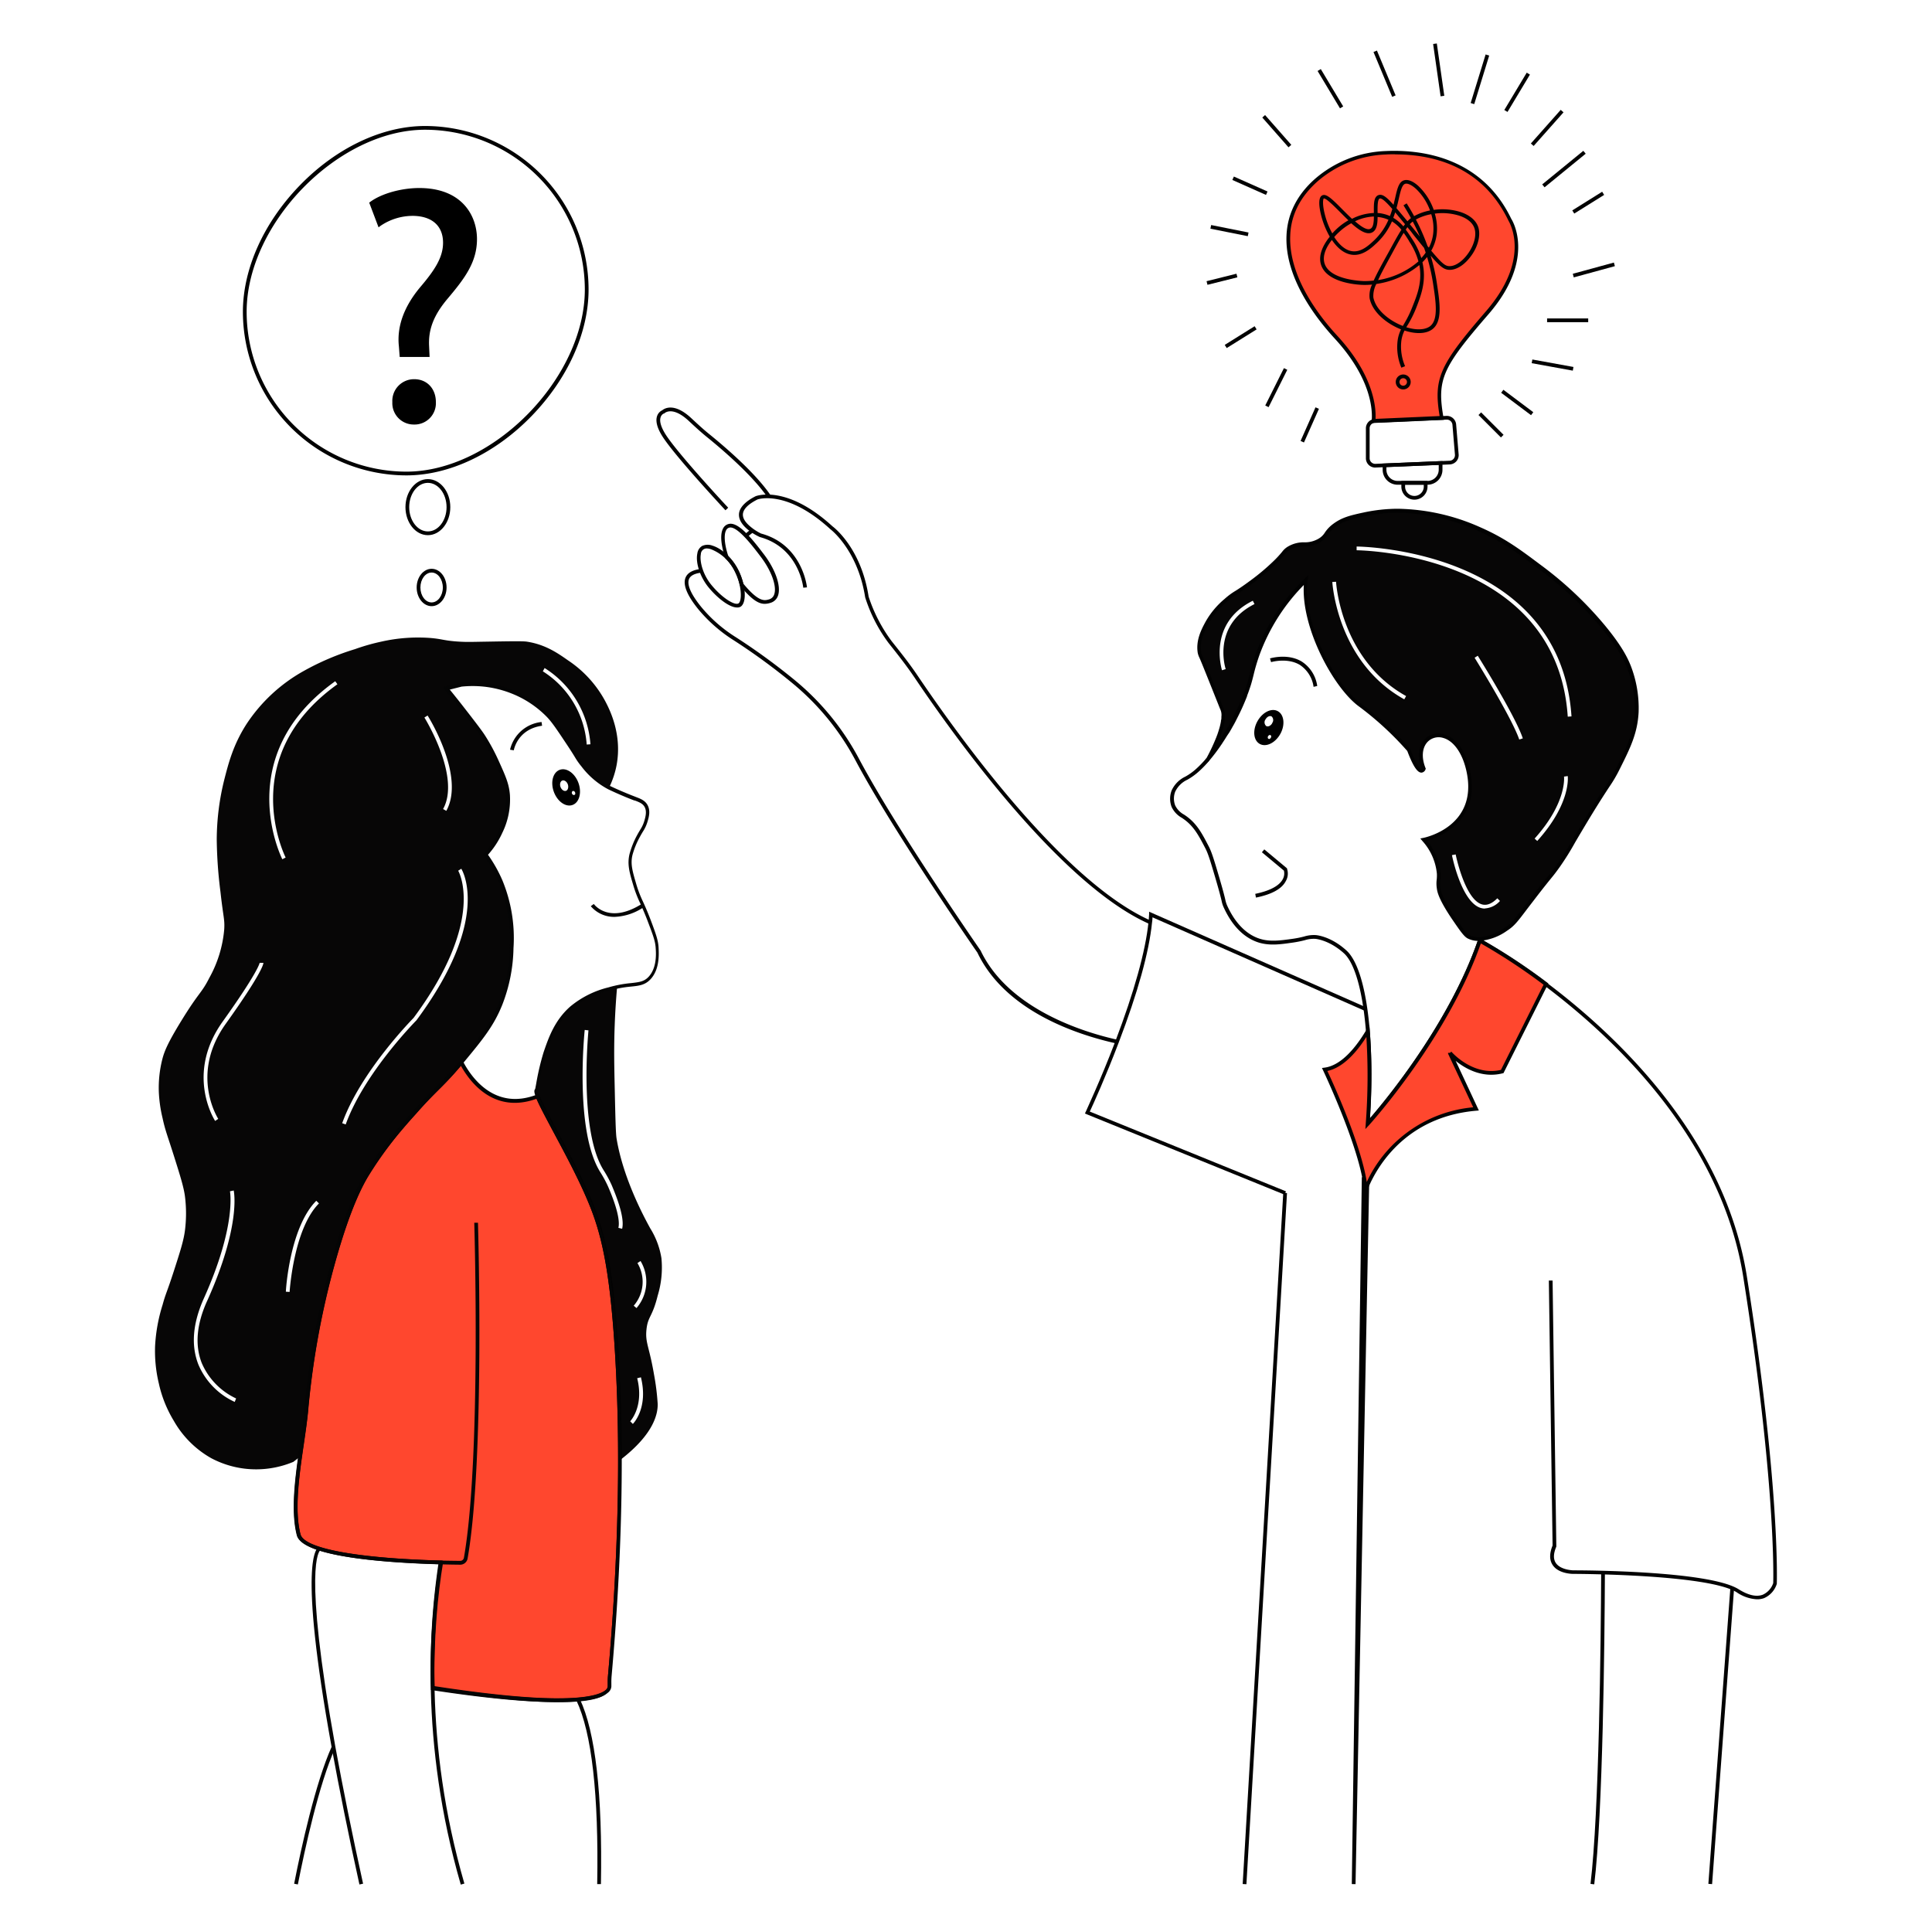 <svg id="Layer_1" data-name="Layer 1" xmlns="http://www.w3.org/2000/svg" viewBox="0 0 517 516"><title>Artboard 2 copy 13</title><g id="creative_solutions" data-name="creative solutions"><path d="M436,178.72c-.75-2-2.19-5.19-7-11a97.57,97.57,0,0,0-17-16c-5.53-4.14-9.59-7.18-16-10a55.61,55.61,0,0,0-22-5,43.4,43.4,0,0,0-9,1c-3.47.75-5.71,1.27-8,3s-1.87,2.76-4,4c-3.1,1.8-4.85.19-8,2-1.44.83-1.06,1.16-4,4a58.33,58.33,0,0,1-6,5c-4.35,3.29-4.64,2.88-7,5a21.32,21.32,0,0,0-5,6c-1,1.94-2.55,4.75-2,8,.08.49.1.3,2,5,.67,1.66,1.33,3.33,2,5l2,5s2,2.87-3.79,13.53a62.3,62.3,0,0,0,11.29-21c.59-2.14.92-4,2-7a53.12,53.12,0,0,1,13-20c-1.5,11.5,7.5,28.5,14.5,33.5a84.69,84.69,0,0,1,13,12c3,8,4,5,4,5-4-10,9-14,12,1s-12,18-12,18c3.06,3.68,3.86,6.78,4,9,.11,1.82-.28,2.15,0,4,.15,1,.57,2.95,4,8,2.06,3,3.09,4.55,4,5,3.93,1.93,9-1.37,10-2,2.2-1.42,2.94-2.65,7-8,5.29-7,4.7-5.76,7-9,2.94-4.14,3.21-5.14,8-13,5.88-9.65,6-9,8-13,2.83-5.66,4.71-9.51,5-15A30.53,30.53,0,0,0,436,178.72Zm-108,.34-1,.31c0-.12-4-12.48,8.25-18.6l.45.89C324.24,167.4,327.93,178.94,328,179.06Zm47.78,8.09c-18-10-19.24-31.2-19.25-31.41l1-.05c0,.21,1.2,20.84,18.74,30.59Zm21.58,56a4,4,0,0,1-1.12-.17c-5.13-1.56-7.6-13.61-7.7-14.13l1-.19c0,.12,2.45,12,7,13.36,1.29.39,2.68-.15,4.14-1.62l.71.71A5.86,5.86,0,0,1,397.33,243.11Zm9.19-45.24c-2-5.87-11.85-21.73-11.95-21.89l.85-.53c.41.66,10.06,16.12,12.05,22.11Zm4.85,27.18-.74-.67c8.7-9.67,7.88-16.53,7.87-16.59l1-.14C419.53,207.94,420.42,215,411.37,225.05Zm8.13-33.3c-2.94-44-56-44.53-56.5-44.53v-1c.54,0,54.5.52,57.5,45.46Z" fill="#070606"/><path d="M154.79,209.52c-.95-2.59-3.18-4.16-5-3.5s-2.53,3.3-1.58,5.89,3.18,4.17,5,3.51S155.73,212.12,154.79,209.52Zm-3.31,2.11c-.54.2-1.2-.27-1.48-1s-.07-1.55.47-1.74,1.2.27,1.47,1S152,211.44,151.48,211.63Zm2,1.12a.62.62,0,0,1-.46-.61c0-.3.2-.5.45-.46a.62.62,0,0,1,.46.61C154,212.59,153.75,212.79,153.5,212.75Z"/><path d="M176,346.72a25.75,25.75,0,0,0,1-10,21.46,21.46,0,0,0-3-8c-1.58-2.89-7.23-13.28-9-24-.23-1.37-.32-5.41-.5-13.5-.13-5.9-.24-10.74,0-17,.13-3.47.35-6.82.63-10q-1,.21-2.13.54a25.12,25.12,0,0,0-10,5c-4.14,3.63-5.69,8.17-7,12-1.37,4-2.16,9.94-2.31,10-1.5.74,8.92,16.93,14.31,30,3.09,7.5,5.56,16.42,7,39,.65,10.16.91,20.26.91,30,9.29-7.12,10.11-12.58,10.09-15a64.7,64.7,0,0,0-1-8c-1.27-7.45-2.39-8.43-2-12S174.56,352.57,176,346.72Zm-9.52-17.88-1-.25c.48-1.92-.5-5.85-2.77-11.07a31.17,31.17,0,0,0-2.11-3.89c-6.82-11-4.24-36.87-4.13-38l1,.11c0,.26-2.65,26.59,4,37.34a32.28,32.28,0,0,1,2.18,4C165.32,321,167.17,326.1,166.48,328.84Zm2.87,52.23-.71-.71s3.77-3.92,1.87-11.52l1-.25C173.53,376.78,169.52,380.9,169.35,381.07Zm1-31-.77-.64a9.75,9.75,0,0,0,1-11.41l.83-.55A10.76,10.76,0,0,1,170.38,350Z" fill="#070606"/><path d="M162,187.72a30.36,30.36,0,0,0-10-11c-2.61-1.83-6-4.24-11-5-1.08-.17-4.38-.11-11,0-3.77.06-4.85.12-7,0-4.21-.24-4.56-.73-8-1a44.59,44.59,0,0,0-13,1,55.37,55.37,0,0,0-7,2,69.73,69.73,0,0,0-14,6,43.84,43.84,0,0,0-15,14c-3.59,5.56-4.87,10.58-6,15a67.07,67.07,0,0,0-2,16,119.94,119.94,0,0,0,1,14c.76,6.92,1.17,7.25,1,10a32.34,32.34,0,0,1-4,13c-2.11,4.18-2.65,3.59-7.5,11.5-3.73,6.07-4.51,8.21-5,10a31.16,31.16,0,0,0-1,9,36.52,36.52,0,0,0,1,7c.72,3.33,1.24,4.44,3,10s2.69,8.56,3,11a36.48,36.48,0,0,1,0,9c-.35,2.77-1.24,5.55-3,11-1.91,5.89-2.11,5.76-3,9a44.33,44.33,0,0,0-2,11,37.29,37.29,0,0,0,1,10,32.78,32.78,0,0,0,4,10,26.44,26.44,0,0,0,10,10,25.57,25.57,0,0,0,12,3,25.87,25.87,0,0,0,10-2l1.88-1.46c.6-4.3,1.28-8.47,1.62-12a221.17,221.17,0,0,1,7-39c4.27-15.82,7.82-22,9-24a108.26,108.26,0,0,1,13-17c5.91-6.68,7.41-7.22,13-14,5.06-6.15,7.8-9.53,10-15a43.28,43.28,0,0,0,3-15,39.91,39.91,0,0,0-3-18,36.69,36.69,0,0,0-4-7,22.7,22.7,0,0,0,4-6,19.77,19.77,0,0,0,2-10c-.23-2.87-1.16-4.91-3-9a54,54,0,0,0-3.5-6.5c-.64-1-1.59-2.35-6-8q-2-2.57-4-5l4-1a29.15,29.15,0,0,1,14,2,27.85,27.85,0,0,1,9,6c1.47,1.49,2.81,3.49,5.5,7.5s2.56,4.28,4,6a21.39,21.39,0,0,0,7,6,23.63,23.63,0,0,0,2-6C166.52,196.59,163.2,190,162,187.72ZM62.81,375.18a19.26,19.26,0,0,1-9.72-10c-2-5.09-1.54-11,1.45-17.68,8.8-19.56,7-28.6,7-28.69l1-.21c.08.37,1.93,9.39-7,29.31C52.58,354.3,52.1,360,54,364.8a18.51,18.51,0,0,0,9.18,9.45ZM60.4,274c-9.67,13.54-2.06,25.31-2,25.43l-.83.55c-.08-.12-8.07-12.45,2-26.56,9.48-13.27,9.9-15.66,9.91-15.75l1,0C70.5,257.94,70.21,260.27,60.4,274Zm17.1,71.74-1-.06c0-.71,1.09-17.27,8.14-24.33l.71.71C78.56,328.86,77.51,345.58,77.5,345.75ZM76.44,229.49l-.89.46c-.14-.28-13.87-27.62,14.16-47.64l.58.81C63,202.65,76.3,229.22,76.44,229.49Zm47,3c.34.55,8,13.6-12,40.56-.19.2-14,14.14-18.93,27.87l-.94-.33c5-13.95,19-28.05,19.11-28.19,19.53-26.36,12-39.25,11.93-39.38Zm-4-15.49-.87-.49c4.8-8.64-4.89-24.33-5-24.49l.85-.53C114.84,192.11,124.52,207.81,119.43,217ZM157,199.25a25.23,25.23,0,0,0-11.74-19.59l.48-.88A26.3,26.3,0,0,1,158,199.18Z" fill="#070606"/><path d="M123.48,284.35c-5.17,6.19-6.76,6.9-12.48,13.37a108.26,108.26,0,0,0-13,17c-1.18,2-4.73,8.18-9,24a221.17,221.17,0,0,0-7,39c-.93,9.74-4.35,23.92-2,33,1.46,5.69,25.88,7.06,37.9,7.4a190.91,190.91,0,0,0-2.1,33.72c42.59,6.49,47.28,1.4,47.33-.49,0-1,0-1.93.08-2.9,1.82-20.42,4-53.82,1.79-87.73-1.44-22.58-3.91-31.5-7-39-4.45-10.8-12.35-23.73-14.1-28.31C132.18,298,125.77,288.72,123.48,284.35Z" fill="#FF472E"/><path d="M148.84,455.51c-7.09,0-17.58-.81-33.12-3.18l-.41-.06v-.42a191.36,191.36,0,0,1,2-33.25c-16.61-.5-36.39-2.25-37.81-7.76-1.74-6.74-.36-16.22.87-24.58.45-3.08.87-6,1.12-8.59A220.42,220.42,0,0,1,88.4,339l.11-.43c2.9-10.74,5.95-18.86,9.06-24.13,4.11-7,8.86-12.34,13.05-17.08,2.66-3,4.39-4.73,6.07-6.41a90.73,90.73,0,0,0,6.4-6.94l.48-.58.35.66c2.16,4.13,8.41,13.25,19.8,8.83l.47-.18.17.47c.73,1.89,2.59,5.36,4.73,9.37,3,5.63,6.78,12.64,9.37,18.93,3.31,8,5.65,17.4,7,39.15,1.67,26.16,1.07,55.7-1.79,87.81a18.81,18.81,0,0,0-.07,2c0,.29,0,.58,0,.87a2.32,2.32,0,0,1-1,1.71C161.31,454.21,157.8,455.51,148.84,455.51Zm-32.55-4.11c35.76,5.42,43.89,2.45,45.73.91a1.47,1.47,0,0,0,.61-1c0-.28,0-.56,0-.85,0-.68,0-1.38.07-2.08,2.86-32.06,3.46-61.55,1.79-87.65-1.38-21.62-3.69-30.89-7-38.84-2.57-6.24-6.32-13.22-9.33-18.84-2.08-3.89-3.76-7-4.59-9-11.28,4.08-17.7-4.29-20.23-8.82-2.53,3-4.22,4.67-6,6.45s-3.39,3.39-6,6.37A107.77,107.77,0,0,0,98.43,315c-3.07,5.19-6.08,13.23-9,23.88l-.12.43a220.11,220.11,0,0,0-6.86,38.48c-.26,2.63-.68,5.55-1.13,8.64-1.21,8.27-2.58,17.64-.89,24.19,1,3.76,15,6.39,37.43,7h.57l-.09.56A189.37,189.37,0,0,0,116.29,451.4Z" fill="#020202"/><path d="M108.75,127.22A43.8,43.8,0,0,1,65,83.47c0-11.57,5.58-23.94,15.31-33.94s22-15.81,33.44-15.81A43.8,43.8,0,0,1,157.5,77.47c0,11.56-5.58,23.93-15.31,33.93S120.22,127.22,108.75,127.22Zm5-92.5C90.54,34.72,66,59.77,66,83.47a42.8,42.8,0,0,0,42.75,42.75c23.2,0,47.75-25.06,47.75-48.75A42.8,42.8,0,0,0,113.75,34.72Z"/><path d="M114.5,143.22c-3.31,0-6-3.37-6-7.5s2.69-7.5,6-7.5,6,3.36,6,7.5S117.81,143.22,114.5,143.22Zm0-14c-2.76,0-5,2.91-5,6.5s2.24,6.5,5,6.5,5-2.92,5-6.5S117.25,129.22,114.5,129.22Z"/><path d="M115.5,162.22c-2.21,0-4-2.25-4-5s1.79-5,4-5,4,2.24,4,5S117.7,162.22,115.5,162.22Zm0-9c-1.66,0-3,1.79-3,4s1.34,4,3,4,3-1.8,3-4S117.15,153.22,115.5,153.22Z"/><path d="M149.59,455.53c-7.15,0-17.82-.88-33.67-3.32l.15-1c34.8,5.36,43.71,3,45.92,1.2a1.53,1.53,0,0,0,.64-1.09c0-.31,0-.61,0-.92a19.48,19.48,0,0,1,.07-2c2.82-31.53,3.44-61.85,1.79-87.65-1.38-21.65-3.69-30.91-7-38.84-2.58-6.24-6.33-13.24-9.34-18.86-4-7.56-5.44-10.3-5.11-11.32a.85.85,0,0,1,.17-.3c.06-.23.16-.8.27-1.39a67.32,67.32,0,0,1,2-8.49c1.3-3.78,2.91-8.49,7.15-12.21a25.42,25.42,0,0,1,10.19-5.1,32.21,32.21,0,0,1,6.1-1.15c2.16-.25,3.46-.39,4.67-1.71,2.14-2.33,2-6,1.87-7.64-.09-1.76-.67-3.37-2-6.85-.95-2.54-1.64-4-2.19-5.26a31.49,31.49,0,0,1-1.82-4.77c-1-3.35-1.64-5.56-1-8.26a23,23,0,0,1,2.05-5.12c.3-.56.57-1,.81-1.41a9,9,0,0,0,1.14-2.49c.29-1,.68-2.47.05-3.62-.51-.93-1.44-1.28-2.62-1.73l-.12,0c-3.27-1.24-6-2.52-7-3a21.75,21.75,0,0,1-7.17-6.12,18.23,18.23,0,0,1-1.74-2.48c-.46-.76-1.1-1.79-2.29-3.57-2.66-4-4-6-5.44-7.42a27.13,27.13,0,0,0-8.83-5.89,28.34,28.34,0,0,0-7.86-2,29.08,29.08,0,0,0-5.9,0l-3.17.8c1.19,1.46,2.37,2.94,3.51,4.4,4.61,5.91,5.43,7.1,6,8a53,53,0,0,1,3.53,6.56c1.87,4.13,2.81,6.21,3.05,9.17a20.23,20.23,0,0,1-2.05,10.24,23.08,23.08,0,0,1-3.81,5.83,37.6,37.6,0,0,1,3.82,6.77,40.43,40.43,0,0,1,3,18.21,43.62,43.62,0,0,1-3,15.17c-2.27,5.66-5.21,9.23-10.08,15.13a92.55,92.55,0,0,1-7,7.67c-1.66,1.66-3.38,3.38-6,6.35-4.16,4.71-8.88,10-12.94,16.92-3.06,5.18-6.07,13.21-9,23.88l-.13.47a220.76,220.76,0,0,0-6.85,38.44c-.25,2.63-.68,5.55-1.13,8.65-1.21,8.27-2.58,17.64-.89,24.18,1.29,5,23.84,7,42.75,7.12h0a1,1,0,0,0,1-.82c4.65-26.42,2.79-89,2.77-89.66l1,0c0,.63,1.88,63.35-2.78,89.86a2,2,0,0,1-2,1.65c-9.79-.09-41.91-.91-43.71-7.87-1.74-6.74-.35-16.21.87-24.58.45-3.08.87-6,1.12-8.59a221.06,221.06,0,0,1,6.89-38.61l.12-.47c2.91-10.76,5.95-18.87,9.06-24.13,4.11-7,8.86-12.33,13.05-17.07,2.65-3,4.38-4.73,6-6.4a92.33,92.33,0,0,0,6.94-7.59c5.21-6.32,7.81-9.59,9.92-14.87a42.63,42.63,0,0,0,3-14.83,39.68,39.68,0,0,0-3-17.79,36.33,36.33,0,0,0-3.95-6.9l-.24-.33.28-.3a22.12,22.12,0,0,0,3.91-5.87,19.19,19.19,0,0,0,2-9.75c-.23-2.79-1.14-4.81-3-8.84a51.81,51.81,0,0,0-3.47-6.44c-.58-.91-1.38-2.08-6-8-1.29-1.66-2.63-3.33-4-5l-.5-.61,4.77-1.19a29.67,29.67,0,0,1,14.31,2,28.13,28.13,0,0,1,9.16,6.12c1.51,1.52,2.86,3.54,5.56,7.57,1.2,1.79,1.84,2.83,2.31,3.59a15.17,15.17,0,0,0,1.66,2.36,20.82,20.82,0,0,0,6.84,5.88c1,.49,3.73,1.75,7,3l.12.05c1.26.48,2.46.93,3.14,2.18.82,1.51.35,3.23,0,4.37a9.93,9.93,0,0,1-1.26,2.74c-.23.38-.49.82-.78,1.36a21.88,21.88,0,0,0-2,4.88c-.55,2.34-.06,4.16,1,7.74a30.47,30.47,0,0,0,1.77,4.65c.56,1.22,1.25,2.75,2.22,5.32,1.24,3.32,1.92,5.16,2,7.15.08,1.72.29,5.73-2.13,8.36-1.47,1.6-3.07,1.78-5.29,2a32.22,32.22,0,0,0-5.94,1.12,24.6,24.6,0,0,0-9.81,4.89c-4,3.54-5.54,7.92-6.86,11.79a64.23,64.23,0,0,0-1.95,8.34c-.28,1.48-.33,1.76-.48,1.88,0,1,2.55,5.83,5,10.48,3,5.64,6.78,12.66,9.38,18.95,3.31,8,5.64,17.37,7,39.15,1.65,25.86,1,56.22-1.8,87.81-.06.64-.06,1.26-.06,1.92,0,.32,0,.63,0,.95a2.48,2.48,0,0,1-1,1.83C161.13,454.44,157.53,455.53,149.59,455.53Z" fill="#050505"/><path d="M96.18,504.32c-2.94-13.37-5.43-25.69-7.42-36.64-9.13-50.41-4-53.52-3.38-53.71l.3.95c-.14.11-4.78,3.73,4.07,52.59,2,10.93,4.47,23.24,7.41,36.6Z" fill="#050505"/><path d="M123.3,504.35c-11.07-38.23-8.35-70.49-5.74-86.31l1,.16c-2.6,15.74-5.31,47.83,5.71,85.88Z" fill="#050505"/><path d="M79.71,504.31l-1-.19c1.88-9.56,5.69-27,10.07-36.73l.45.2h.51l-.05.21C85.37,477.4,81.58,494.8,79.71,504.31Z" fill="#050505"/><path d="M160.81,504.22h-1c.42-23.93-1.45-40.47-5.57-49.15l.9-.43C159.33,463.46,161.24,480.14,160.81,504.22Z" fill="#050505"/><path d="M137.49,200.8l-1-.17a9.65,9.65,0,0,1,8.43-7.41l.14,1C138.53,195.14,137.53,200.57,137.49,200.8Z" fill="#050505"/><path d="M164.5,245.37a8.16,8.16,0,0,1-6.41-2.86l.81-.59c.17.23,4.18,5.53,13-.12l.54.84A14.81,14.81,0,0,1,164.5,245.37Z" fill="#050505"/><rect x="245.82" y="411.24" width="185.29" height="1" transform="translate(-92.4 725.49) rotate(-86.64)" fill="#020202"/><path d="M343.77,319.72,290.32,298l.23-.48c0-.08,3.92-8.36,7.93-18.89,5-13.12,8.07-24.12,8.85-31.82.08-.73.13-1.42.17-2.1l0-.72,58.07,25.59-.4.91-56.76-25c0,.47-.07.94-.13,1.43-.8,7.89-3.8,18.69-8.91,32.07-3.47,9.13-6.85,16.58-7.74,18.49l52.48,21.34Z" fill="#020202"/><path d="M298.84,279.27c-10.73-2.37-29.84-8.7-37.29-24.34-.19-.25-22.32-32.12-32.52-51.25a68.23,68.23,0,0,0-17-20.86,166.26,166.26,0,0,0-15.64-11.44,40.1,40.1,0,0,1-9.52-8.33c-3.06-3.77-4.2-6.64-3.4-8.51.57-1.34,2.09-2.12,4.5-2.32l.08,1c-2,.17-3.24.75-3.66,1.72-.63,1.49.49,4.08,3.26,7.49a38.48,38.48,0,0,0,9.28,8.11A168.75,168.75,0,0,1,212.65,182a69.18,69.18,0,0,1,17.27,21.17c10.16,19.08,32.27,50.9,32.49,51.22,7.58,15.9,28.15,22,36.65,23.87Z" fill="#020202"/><path d="M197.21,162.57c-2,0-5.22-2.48-7.6-5.38-2.25-2.74-3.53-6.56-3-9.08a2.73,2.73,0,0,1,1.28-2,3.56,3.56,0,0,1,2.75-.09c2.53.77,5.28,3.31,6.84,6.32h0c2.09,4,2.44,8.85.74,10A1.72,1.72,0,0,1,197.21,162.57Zm-8-15.79a1.55,1.55,0,0,0-1.66,1.52c-.37,1.89.5,5.42,2.83,8.25,2.91,3.55,6.29,5.56,7.25,4.92s.93-4.82-1.07-8.68h0A11.85,11.85,0,0,0,190.3,147,3.76,3.76,0,0,0,189.21,146.78Z" fill="#020202"/><path d="M204.63,161.6c-1.53,0-3.4-.95-6.6-4.9l-.07-.08,0-.12a16.38,16.38,0,0,0-1.37-3.71,14,14,0,0,0-2.45-3.33l-.08-.09,0-.11c-.55-1.62-1.72-5.63-.58-7.81a2.28,2.28,0,0,1,1.45-1.21c2.54-.72,6.1,3.64,9.54,8.17,3.07,4.06,4.57,8.45,3.74,10.94a3,3,0,0,1-2.09,2A5.14,5.14,0,0,1,204.63,161.6Zm-5.75-5.44c4.12,5,5.66,4.6,6.89,4.25a2,2,0,0,0,1.42-1.38c.72-2.15-.76-6.27-3.59-10-2.07-2.73-6.36-8.43-8.47-7.82a1.31,1.31,0,0,0-.83.71c-.65,1.24-.42,3.89.6,6.92a14.7,14.7,0,0,1,2.54,3.5A17.34,17.34,0,0,1,198.88,156.16Z" fill="#020202"/><path d="M307.63,247.29c-23.66-10.41-51.83-49.54-62.84-65.88-2.16-3.22-4.61-6.32-6.93-9.23a40.94,40.94,0,0,1-6.34-12.32c-2-12.72-9.25-18.19-9.32-18.24-11.68-10.7-19.45-8-19.53-7.94-2.45,1.24-3.77,2.56-3.87,3.91-.11,1.6,1.49,3,2.85,4a14,14,0,0,0,2,1.19c11.13,3,12.28,14.3,12.3,14.41l-1,.09c0-.1-1.11-10.69-11.63-13.56a15.47,15.47,0,0,1-2.29-1.3c-2.25-1.56-3.39-3.24-3.28-4.88s1.63-3.33,4.47-4.75c.39-.15,8.48-3,20.57,8.08.27.19,7.64,5.74,9.65,18.79a41.41,41.41,0,0,0,6.15,11.91c2.33,2.93,4.79,6,7,9.3,11,16.27,39,55.22,62.41,65.53Z" fill="#020202"/><path d="M200,143.75l-.72-.7a13.22,13.22,0,0,1,1.82-1.47l.57.82A11.6,11.6,0,0,0,200,143.75Z" fill="#020202"/><path d="M194.13,136.56c-.57-.62-14.07-15.1-17.06-20.09-1.29-2.14-1.69-3.89-1.21-5.19a2.62,2.62,0,0,1,1.37-1.49c.5-.43,3.14-2.2,7.78,2.14,1.66,1.54,3.15,2.93,4.74,4.21,4.42,3.58,12.43,10.47,16.48,16.43l-.82.56c-4-5.85-11.91-12.67-16.29-16.21-1.61-1.31-3.12-2.7-4.79-4.26-4.38-4.09-6.46-2.11-6.48-2.09l-.08.08-.11,0a1.61,1.61,0,0,0-.87,1c-.25.69-.25,2,1.14,4.31,2.93,4.9,16.79,19.77,16.93,19.91Z" fill="#020202"/><polygon points="362.74 504.23 361.74 504.21 364.42 315.04 366.42 315.06 362.74 504.23" fill="#020202"/><path d="M426.62,504.28l-1-.12c2.3-19.1,2.76-64.63,2.85-83.32h1C429.39,439.55,428.93,485.13,426.62,504.28Z" fill="#020202"/><rect x="420.89" y="464.1" width="79.46" height="1" transform="translate(-36.86 889.49) rotate(-85.75)" fill="#020202"/><path d="M470.14,428a10.51,10.51,0,0,1-5.41-1.88c-7.79-4.87-43.37-4.92-43.73-4.92-.16,0-4,0-5.53-2.41-.87-1.32-.86-3.07,0-5.19l-1-70.9h1l1,71.11,0,.09c-.79,1.84-.84,3.31-.15,4.35,1.26,1.93,4.65,2,4.69,2,1.47,0,36.23,0,44.26,5.07,2.58,1.61,4.75,2.1,6.45,1.45a5.21,5.21,0,0,0,2.79-3.11c.05-1.47.67-27-8-81.84-8.42-53.35-64.26-86-70.23-89.35-9,25.57-29.69,48.38-29.9,48.61l-1,1.07.1-1.44c1.59-22.26-.81-41-5.84-45.59-4-3.61-7.65-3.87-7.69-3.87a8,8,0,0,0-2.74.35,29.32,29.32,0,0,1-3.16.64c-3.37.49-6.26.9-9.22,0-3.85-1.2-7.06-4.4-9.3-9.26a7.8,7.8,0,0,1-.65-2c-.2-.82-.54-2.21-1.38-5.09l-.11-.39c-1.37-4.65-2.05-7-2.86-8.52-1.71-3.28-3.05-5.88-5.84-7.82l-.42-.29a6.45,6.45,0,0,1-2.75-2.93,6.18,6.18,0,0,1,0-4.38,7.58,7.58,0,0,1,3.67-3.72,15.69,15.69,0,0,0,2.71-1.91,29.61,29.61,0,0,0,2.92-3l.76.65a28.56,28.56,0,0,1-3,3.08,17.38,17.38,0,0,1-2.83,2,6.71,6.71,0,0,0-3.28,3.24,5.17,5.17,0,0,0,0,3.63,5.58,5.58,0,0,0,2.39,2.48l.43.29c3,2.09,4.39,4.78,6.16,8.19.85,1.62,1.54,4,2.93,8.7l.11.39c.85,2.9,1.19,4.3,1.39,5.14a7.68,7.68,0,0,0,.58,1.79c2.12,4.6,5.13,7.62,8.7,8.73,2.74.85,5.53.45,8.76,0a26.24,26.24,0,0,0,3.08-.62,8.91,8.91,0,0,1,3-.38c.17,0,4.06.26,8.31,4.13,5.22,4.74,7.7,22.7,6.27,44.93,4.22-4.88,21.16-25.3,28.92-47.73l.2-.55.51.27c.62.34,62.33,33.78,71.26,90.37,8.91,56.39,8,81.85,8,82.1l0,.11a6.17,6.17,0,0,1-3.41,3.82A5.37,5.37,0,0,1,470.14,428Z" fill="#020202"/><path d="M395.72,251.81a6.45,6.45,0,0,1-2.94-.65c-1-.5-2-1.95-4.17-5.12-3.68-5.43-4-7.4-4.11-8.25a8.47,8.47,0,0,1-.05-2.33,9.77,9.77,0,0,0,.05-1.71,15.22,15.22,0,0,0-3.89-8.71l-.53-.65.82-.16c.59-.12,14.47-3.09,11.61-17.42-1-5-3.39-8.53-6.36-9.34a4.11,4.11,0,0,0-4.22,1.17c-1.39,1.57-1.57,4.14-.47,6.89l.07.17-.06.17a1.25,1.25,0,0,1-1.08.9h0c-.76,0-1.88-.69-3.8-5.79a84,84,0,0,0-12.85-11.86c-6.65-4.74-15.53-20.8-14.84-32.57A52.17,52.17,0,0,0,337,175.38a50.82,50.82,0,0,0-1.52,5.15c-.15.6-.3,1.2-.47,1.82-.22.8-.49,1.66-.81,2.55-.14.41-.3.84-.47,1.26l0,.11c-.15.41-.32.81-.49,1.22-.55,1.35-1.2,2.78-1.94,4.24l-.42.83q-.49,1-1.05,1.95c-.12.22-.25.46-.38.68l-.44.76L328.3,197a2.62,2.62,0,0,1-.21.34c-.18.3-.38.62-.6.94a4.14,4.14,0,0,1-.23.35c-.13.22-.3.47-.46.7a48.76,48.76,0,0,1-3.2,4.23l0,0-2.77,2.77,2.07-3.54.12-.21a50.09,50.09,0,0,0,2.39-5.1l.09-.21c.08-.23.17-.45.25-.66.18-.53.35-1,.47-1.48a2.79,2.79,0,0,0,.12-.39,14.77,14.77,0,0,0,.39-1.77c0-.17,0-.25.05-.33s.05-.35.06-.5,0-.24,0-.32a3.62,3.62,0,0,0-.24-1.87l-.05-.09-2.83-7.09-1.17-2.91c-.83-2.07-1.3-3.19-1.58-3.83a5.45,5.45,0,0,1-.45-1.27c-.57-3.41,1-6.36,2.05-8.31a22,22,0,0,1,5.11-6.15,18.48,18.48,0,0,1,2.92-2.17c.91-.57,2-1.28,4.12-2.85a58.71,58.71,0,0,0,5.95-5,28.31,28.31,0,0,0,2.43-2.61,5.26,5.26,0,0,1,1.67-1.47,8.26,8.26,0,0,1,4.25-1.07,7.13,7.13,0,0,0,3.75-.93,4.83,4.83,0,0,0,1.76-1.67,9,9,0,0,1,2.18-2.29c2.34-1.76,4.53-2.3,8.2-3.09a44.19,44.19,0,0,1,9.11-1,56.06,56.06,0,0,1,22.2,5c6.46,2.84,10.5,5.86,16.09,10.05a98.13,98.13,0,0,1,17.09,16.09c4.66,5.63,6.24,8.91,7.09,11.14a31.36,31.36,0,0,1,2,12.2c-.3,5.7-2.3,9.68-5.06,15.2a37.82,37.82,0,0,1-2.79,4.76c-1,1.52-2.5,3.8-5.23,8.28-1.81,3-2.95,4.93-3.88,6.51A72.35,72.35,0,0,1,417.4,232c-1.1,1.55-1.54,2.09-2.28,3s-1.95,2.38-4.72,6l-1.54,2c-2.79,3.7-3.63,4.82-5.59,6.09A14.52,14.52,0,0,1,395.72,251.81ZM381.87,225a15.87,15.87,0,0,1,3.63,8.67,10.57,10.57,0,0,1-.05,1.88,7,7,0,0,0,0,2.08c.12.78.39,2.6,3.92,7.8,2,2.88,3,4.44,3.81,4.83,2.35,1.15,5.72.46,9.49-2,1.83-1.19,2.58-2.18,5.35-5.86l1.54-2c2.78-3.66,4-5.1,4.75-6s1.16-1.41,2.24-2.93a74.69,74.69,0,0,0,4.09-6.45c.93-1.58,2.08-3.55,3.89-6.52,2.73-4.49,4.24-6.79,5.24-8.3a36.62,36.62,0,0,0,2.74-4.67c2.7-5.41,4.66-9.31,4.95-14.8a30.17,30.17,0,0,0-2-11.8c-.82-2.15-2.35-5.34-6.92-10.86a97.12,97.12,0,0,0-16.91-15.91c-5.55-4.16-9.55-7.15-15.9-10a55.16,55.16,0,0,0-21.8-4.95,43,43,0,0,0-8.9,1c-3.53.77-5.64,1.28-7.8,2.91a8.28,8.28,0,0,0-2,2.07,5.67,5.67,0,0,1-2.08,2,8.07,8.07,0,0,1-4.21,1.06,7.25,7.25,0,0,0-3.79.94,4.4,4.4,0,0,0-1.4,1.24,28.3,28.3,0,0,1-2.51,2.69,60.15,60.15,0,0,1-6,5c-2.12,1.6-3.27,2.32-4.19,2.9a16.59,16.59,0,0,0-2.78,2.07,20.92,20.92,0,0,0-4.89,5.86c-1.05,2-2.47,4.61-1.95,7.68a4.08,4.08,0,0,0,.38,1.05c.28.65.75,1.77,1.59,3.85l1.17,2.91,2.81,7.05a4.37,4.37,0,0,1,.38,2.39c0,.09,0,.21,0,.33a5.79,5.79,0,0,1-.07.6,2,2,0,0,1,0,.27,15,15,0,0,1-.42,1.94,3.56,3.56,0,0,1-.13.45c-.12.45-.3,1-.49,1.51l-.26.69-.09.22c-.13.33-.26.66-.41,1l.08-.12c.16-.23.32-.47.46-.7s.15-.22.22-.33c.22-.33.41-.63.6-.94.08-.12.14-.21.19-.3l.64-1.06.43-.74.38-.67c.36-.64.7-1.28,1-1.92l.42-.83c.72-1.44,1.36-2.84,1.9-4.17.19-.44.36-.87.52-1.29l.05-.11c.14-.38.29-.76.41-1.14.32-.87.58-1.71.79-2.49.17-.61.32-1.2.47-1.8a51.58,51.58,0,0,1,1.55-5.23,53.22,53.22,0,0,1,13.12-20.19l1-1-.19,1.43c-1.5,11.52,7.58,28.23,14.3,33a86.07,86.07,0,0,1,13.09,12.08l.09.15c1.93,5.16,2.86,5.23,2.9,5.23h0a.18.18,0,0,0,.08-.08c-1.15-3-.88-5.9.74-7.71a5,5,0,0,1,5.22-1.47c1.61.43,5.52,2.29,7.08,10.11C396.15,219.91,385,224.11,381.87,225Z" fill="#020202"/><path d="M351.51,183.81a8.42,8.42,0,0,0-3.69-5.88c-3.34-2-7.64-.75-7.68-.73l-.29-1c.2-.06,4.77-1.4,8.49.84a9.31,9.31,0,0,1,4.15,6.54Z" fill="#020202"/><path d="M336.09,240.21l-.19-1c4.86-1,6.68-2.65,7.34-3.88a3.17,3.17,0,0,0,.33-2.34l-5.89-4.91.64-.77,6.09,5.08,0,.12a4,4,0,0,1-.34,3.3C343,237.89,340.3,239.36,336.09,240.21Z" fill="#020202"/><path d="M368,125.13a2.49,2.49,0,0,1-2.49-2.5v-8a2.5,2.5,0,0,1,2.39-2.5l19.17-.83a2.5,2.5,0,0,1,2.59,2.29l.67,8a2.49,2.49,0,0,1-.61,1.86,2.53,2.53,0,0,1-1.78.84l-19.83.83Zm19.18-12.83h-.07l-19.17.83a1.5,1.5,0,0,0-1.43,1.5v8a1.5,1.5,0,0,0,1.56,1.5l19.83-.83a1.48,1.48,0,0,0,1.07-.5,1.53,1.53,0,0,0,.37-1.12l-.67-8A1.5,1.5,0,0,0,387.17,112.3Z" fill="#020202"/><path d="M385.84,111.85l-17.93.79a1.86,1.86,0,0,0-.34,0c.22-2.24.29-11.23-10.07-22.46s-19.84-28.9-5.35-41.93a30,30,0,0,1,18.73-7.41c10-.47,25.39,1.74,33.12,17.84,0,0,7,10-6,25C385.35,98.32,384.06,101.55,385.84,111.85Z" fill="#FF472E"/><path d="M367,113.29l.06-.66c.23-2.4.21-11.07-9.94-22.08-5-5.44-13.38-16.26-12.85-27.6.26-5.72,2.8-10.78,7.53-15a30.57,30.57,0,0,1,19-7.53c9.09-.43,25.55,1.35,33.6,18.12,0,0,7,10.42-6.07,25.54-12.47,14.39-13.82,17.49-12.05,27.72l.1.56-18.5.82a1.06,1.06,0,0,0-.27,0Zm6.3-72c-.82,0-1.62,0-2.41.06a29.54,29.54,0,0,0-18.42,7.28c-4.53,4.07-7,8.89-7.2,14.33-.51,11,7.67,21.56,12.58,26.89,9.73,10.54,10.4,19.11,10.25,22.25l17.14-.76c-1.67-10.1,0-13.7,12.37-28,12.56-14.5,6-24.29,6-24.39C396.68,44.63,383.77,41.32,373.31,41.32Z" fill="#020202"/><path d="M382,129.72h-8a4,4,0,0,1-4-4v-1.66l16-.67v2.33A4,4,0,0,1,382,129.72ZM371,125v.7a3,3,0,0,0,3,3h8a3,3,0,0,0,3-3v-1.28Z" fill="#020202"/><path d="M378.5,133.72a3.5,3.5,0,0,1-3.5-3.5v-1.5h7v1.5A3.5,3.5,0,0,1,378.5,133.72Zm-2.5-4v.5a2.5,2.5,0,1,0,5,0v-.5Z" fill="#020202"/><rect x="345.57" y="113.22" width="9.85" height="1" transform="translate(104.23 387.82) rotate(-66.04)" fill="#020202"/><rect x="335.91" y="103.22" width="11.18" height="1" transform="translate(96.01 362.78) rotate(-63.43)" fill="#020202"/><rect x="327.28" y="89.72" width="9.43" height="1" transform="translate(2.61 189.53) rotate(-31.98)" fill="#020202"/><rect x="322.87" y="74.22" width="8.25" height="1" transform="translate(-8.36 81.46) rotate(-14.02)" fill="#020202"/><rect x="328.5" y="56.62" width="1" height="10.2" transform="translate(203.96 372.22) rotate(-78.69)" fill="#020202"/><rect x="334" y="44.79" width="1" height="9.85" transform="translate(153.21 335.19) rotate(-66.04)" fill="#020202"/><rect x="342" y="30.4" width="1" height="10.63" transform="matrix(0.75, -0.66, 0.66, 0.75, 61.22, 234.37)" fill="#020202"/><rect x="355.5" y="17.89" width="1" height="11.66" transform="translate(38.53 186.54) rotate(-30.96)" fill="#020202"/><rect x="370" y="13.22" width="1" height="13" transform="translate(20.92 144.02) rotate(-22.62)" fill="#020202"/><rect x="384.5" y="11.64" width="1" height="14.14" transform="translate(1.22 54.63) rotate(-8.13)" fill="#020202"/><rect x="389.2" y="20.72" width="13.6" height="1" transform="translate(259.24 393.45) rotate(-72.89)" fill="#020202"/><rect x="400.17" y="24.22" width="11.66" height="1" transform="translate(175.86 360.1) rotate(-59.03)" fill="#020202"/><rect x="407.98" y="33.72" width="12.04" height="1" transform="translate(113.57 321.1) rotate(-48.4)" fill="#020202"/><rect x="411.39" y="44.72" width="14.21" height="1" transform="translate(65.82 275.01) rotate(-39.25)" fill="#020202"/><rect x="420.28" y="53.72" width="9.43" height="1" transform="translate(35.79 233.33) rotate(-31.98)" fill="#020202"/><rect x="420.8" y="71.72" width="11.4" height="1" transform="translate(-3.95 114.98) rotate(-15.28)" fill="#020202"/><rect x="414" y="85.22" width="11" height="1" fill="#020202"/><rect x="415" y="92.13" width="1" height="11.18" transform="translate(245.03 489.03) rotate(-79.7)" fill="#020202"/><rect x="405.5" y="102.72" width="1" height="10" transform="translate(76.23 367.88) rotate(-53.13)" fill="#020202"/><rect x="398.5" y="109.47" width="1" height="8.49" transform="translate(36.45 315.44) rotate(-45)" fill="#020202"/><path d="M375,98.4a14.2,14.2,0,0,1-1-7.25,9.51,9.51,0,0,1,.91-3c-3.68-1.44-7.65-4.53-8.4-8.31a6.65,6.65,0,0,1,.65-3.68,20.31,20.31,0,0,1-2.17.09c-1,0-9.82-.32-11.47-5.35-.89-2.72.72-5.56,2.32-7.56a22.9,22.9,0,0,1-2.38-6c-.37-1.57-.84-4.31.27-5s2.66.84,5.58,3.79c.77.77,1.62,1.63,2.48,2.43A14,14,0,0,1,367.64,57v-.25c0-2.07-.08-4,1.18-4.52,1-.37,2,.24,4.08,2.58l.45-1.88c.58-2.55,1-4.39,2.54-4.72,1-.22,2.35.35,3.72,1.62a16.37,16.37,0,0,1,4.06,6.34,16.36,16.36,0,0,1,7,.52c2.44.77,4.14,2.12,4.81,3.82.81,2,.22,5-1.54,7.59S390,72.18,388,72.22c-1.48,0-2.48-.67-5.16-3.8a51.92,51.92,0,0,1,1.64,7.22C385.3,81,386.07,86,383.3,88.11c-1.62,1.24-4.37,1.36-7.45.35a8.84,8.84,0,0,0-.86,2.82A13.26,13.26,0,0,0,376,98Zm1.31-10.83c2.66.83,5,.74,6.35-.25,2.3-1.75,1.58-6.5.81-11.53a51.76,51.76,0,0,0-1.58-7,16.34,16.34,0,0,1-1.25,1.39,17,17,0,0,1,.33,2c.4,4.1-.9,7.35-2,10.23a30.81,30.81,0,0,1-2.29,4.6C376.55,87.2,376.44,87.38,376.34,87.57Zm-8-11.58a6.87,6.87,0,0,0-.8,3.63c.69,3.43,4.44,6.29,7.89,7.61.13-.24.28-.48.43-.74A29.5,29.5,0,0,0,378,82c1.16-2.9,2.35-5.91,2-9.77a13.11,13.11,0,0,0-.19-1.3A23.35,23.35,0,0,1,368.29,76ZM356.41,64.21c-1.39,1.78-2.66,4.16-1.94,6.35,1.46,4.44,10.17,4.65,10.54,4.66a21,21,0,0,0,2.59-.14c.85-1.89,2.17-4.33,4-7.6,1.38-2.53,2.45-4.5,3.41-6a10.38,10.38,0,0,0-2.52-2.23,17.7,17.7,0,0,1-4.11,5.82c-1.35,1.26-3.62,3.38-6.39,3.13C359.79,68,357.9,66.42,356.41,64.21Zm19.21-1.89c-.88,1.42-1.9,3.28-3.18,5.64-1.54,2.81-2.79,5.1-3.66,7a21.83,21.83,0,0,0,10.79-5,18.3,18.3,0,0,0-2.49-5.38L377,64.4C376.57,63.7,376.12,63,375.62,62.32ZM383,67.1c2.79,3.32,3.73,4.17,4.95,4.12,1.63,0,3.63-1.46,5.09-3.65,1.59-2.37,2.14-4.92,1.45-6.67-.55-1.41-2-2.56-4.18-3.24a15.36,15.36,0,0,0-6.36-.49,13.66,13.66,0,0,1,.5,5.61A11.87,11.87,0,0,1,383,67.1Zm-6.84-5.67c.6.78,1.13,1.61,1.66,2.43l.06.08a19.75,19.75,0,0,1,2.46,5.12,13.49,13.49,0,0,0,1.17-1.45c-.14-.43-.28-.85-.43-1.27-.76-.93-1.63-2-2.62-3.22L377.61,62l-1-1.21C376.49,61,376.34,61.21,376.2,61.43Zm-19.13,2c1.35,2.1,3.06,3.65,5,3.82,2.34.2,4.31-1.65,5.62-2.87a16.82,16.82,0,0,0,3.9-5.56l-.25-.11a8.91,8.91,0,0,0-2.66-.64c0,1.82-.21,3.48-1.42,4.12-1.48.78-3.49-.52-5.62-2.44a15.83,15.83,0,0,0-3.27,2.36C358,62.41,357.54,62.86,357.07,63.4ZM382,65.84l.36.43a10.88,10.88,0,0,0,1.14-3.62,12.67,12.67,0,0,0-.5-5.33,13.6,13.6,0,0,0-4.11,1.43A55.91,55.91,0,0,1,382,65.84ZM377.27,60c.35.44.73.89,1.11,1.37l.89,1.09.67.83c-.57-1.36-1.2-2.7-1.89-4A5.9,5.9,0,0,0,377.27,60Zm-22.94-6.9h-.07c-.24.16-.42,1.62.26,4.26a21.1,21.1,0,0,0,2,5.1c.41-.46.8-.85,1.11-1.14a16.07,16.07,0,0,1,3.2-2.36c-.75-.7-1.5-1.47-2.25-2.22C357.24,55.4,355,53.13,354.33,53.13Zm8.25,6.1c1.68,1.47,3.27,2.52,4.18,2,.75-.39.88-1.78.89-3.26A13.06,13.06,0,0,0,362.58,59.23Zm10.26-.91a10.66,10.66,0,0,1,2.71,2.3c.14-.21.29-.41.43-.59-1-1.19-1.85-2.25-2.63-3.17C373.2,57.34,373,57.83,372.84,58.32Zm.85-2.59c.82,1,1.79,2.11,2.94,3.52a6.56,6.56,0,0,1,.94-.85c-.62-1.15-1.29-2.29-2-3.42l.85-.53c.71,1.13,1.38,2.27,2,3.42a14.5,14.5,0,0,1,4.25-1.52,15.22,15.22,0,0,0-3.73-5.76c-1.1-1-2.16-1.53-2.84-1.39-.91.2-1.29,1.87-1.78,4C374.14,54,373.94,54.83,373.69,55.73ZM368.64,57a9.89,9.89,0,0,1,3.05.71l.25.11c.25-.64.46-1.27.64-1.89-1.73-2-2.87-3-3.4-2.79s-.57,2.09-.54,3.57Z" fill="#020202"/><path d="M375.5,104.22a2,2,0,1,1,2-2A2,2,0,0,1,375.5,104.22Zm0-3a1,1,0,1,0,1,1A1,1,0,0,0,375.5,101.22Z" fill="#020202"/><path d="M107.46,95l-.18-2.32c-.54-4.84,1.07-10.12,5.55-15.49,4-4.74,6.26-8.23,6.26-12.26,0-4.56-2.86-7.6-8.5-7.69a15.92,15.92,0,0,0-9,2.77L99.4,54.4c2.95-2.14,8.06-3.58,12.8-3.58,10.29,0,14.94,6.36,14.94,13.16,0,6.09-3.4,10.47-7.69,15.57-3.94,4.66-5.37,8.59-5.1,13.16l.09,2.32Zm-2,12.53a5.28,5.28,0,0,1,5.37-5.63c3.13,0,5.28,2.32,5.28,5.63a5.33,5.33,0,1,1-10.65,0Z"/><path d="M110.77,113.61a5.72,5.72,0,0,1-5.78-6,5.81,5.81,0,0,1,5.87-6.13c3.4,0,5.78,2.52,5.78,6.13A5.71,5.71,0,0,1,110.77,113.61Zm.09-11.18a5.1,5.1,0,0,0-.09,10.18,4.7,4.7,0,0,0,4.87-5C115.64,104.49,113.72,102.43,110.86,102.43Zm4.1-6.9h-8l-.21-2.78c-.59-5.29,1.31-10.63,5.66-15.85,3.9-4.58,6.15-8,6.15-11.94,0-4.49-2.92-7.11-8-7.19a15.36,15.36,0,0,0-8.73,2.67l-.53.4L98.8,54.23l.31-.23c3-2.2,8.28-3.68,13.09-3.68,11.4,0,15.44,7.36,15.44,13.66,0,6.14-3.23,10.46-7.81,15.89-3.76,4.45-5.25,8.28-5,12.81Zm-7-1h6l-.07-1.8c-.29-4.8,1.28-8.84,5.22-13.5,4.43-5.27,7.57-9.45,7.57-15.25s-3.78-12.66-14.44-12.66c-4.45,0-9.28,1.31-12.19,3.27l1.78,4.67a16.75,16.75,0,0,1,8.8-2.49c5.64.09,9,3.15,9,8.19,0,4.24-2.34,7.83-6.38,12.59-4.17,5-6,10.08-5.44,15.1Z"/><path d="M342,190.36c-1.69-1-4.15.23-5.5,2.64s-1.09,5.13.6,6.08,4.15-.24,5.5-2.65S343.63,191.3,342,190.36Zm-2.05,7.24a.4.4,0,0,1-.64,0,.61.61,0,0,1,.17-.74.4.4,0,0,1,.64,0A.6.6,0,0,1,339.9,197.6Zm.51-4.08c-.4.71-1.12,1.06-1.62.78a1.31,1.31,0,0,1-.18-1.79c.4-.71,1.13-1.06,1.62-.78A1.31,1.31,0,0,1,340.41,193.52Z"/><path d="M388,281.74c.32.36,6.21,6.93,14,5l11.69-23.38A153,153,0,0,0,396,251.72c-9,26-30,49-30,49a164.58,164.58,0,0,0,.06-24.83c-2.47,4.17-6.63,9.71-11.56,10.33,0,0,10,21,11,32a24,24,0,0,1,1.42-3.17A34.16,34.16,0,0,1,395,296.72l-7-15v0" fill="#FF472E"/><path d="M365.22,318.64c-.6-.07-.22-.38-.22-.38-1-10.78-10.85-31.62-10.95-31.83l-.3-.62.68-.09c4.66-.59,8.66-5.81,11.2-10.09l.8-1.35.12,1.56a162.9,162.9,0,0,1,.05,23.44c4.22-4.88,21.16-25.3,28.92-47.73l.2-.55.51.27A156.9,156.9,0,0,1,414,262.94l.33.25-12,24-.22.05c-5.52,1.39-10.1-1.33-12.57-3.33l6.2,13.28-.71.06c-16.59,1.44-24.46,11.94-27.68,18.07a24.31,24.31,0,0,0-1.39,3.09S365.81,318.7,365.22,318.64Zm-10-32c1.57,3.35,8.89,19.41,10.53,29.68.19-.43.43-.92.71-1.47a34.9,34.9,0,0,1,27.77-18.52l-6.73-14.35v-.22h.5l.37-.33.06.07c.8.88,6.18,6.45,13.22,4.82l11.4-22.79a158.41,158.41,0,0,0-16.78-11.05c-9,25.57-29.69,48.38-29.9,48.61l-1,1.07.1-1.44a169.42,169.42,0,0,0,.17-23.22C363.14,281.42,359.51,285.69,355.23,286.6Z" fill="#020202"/></g></svg>